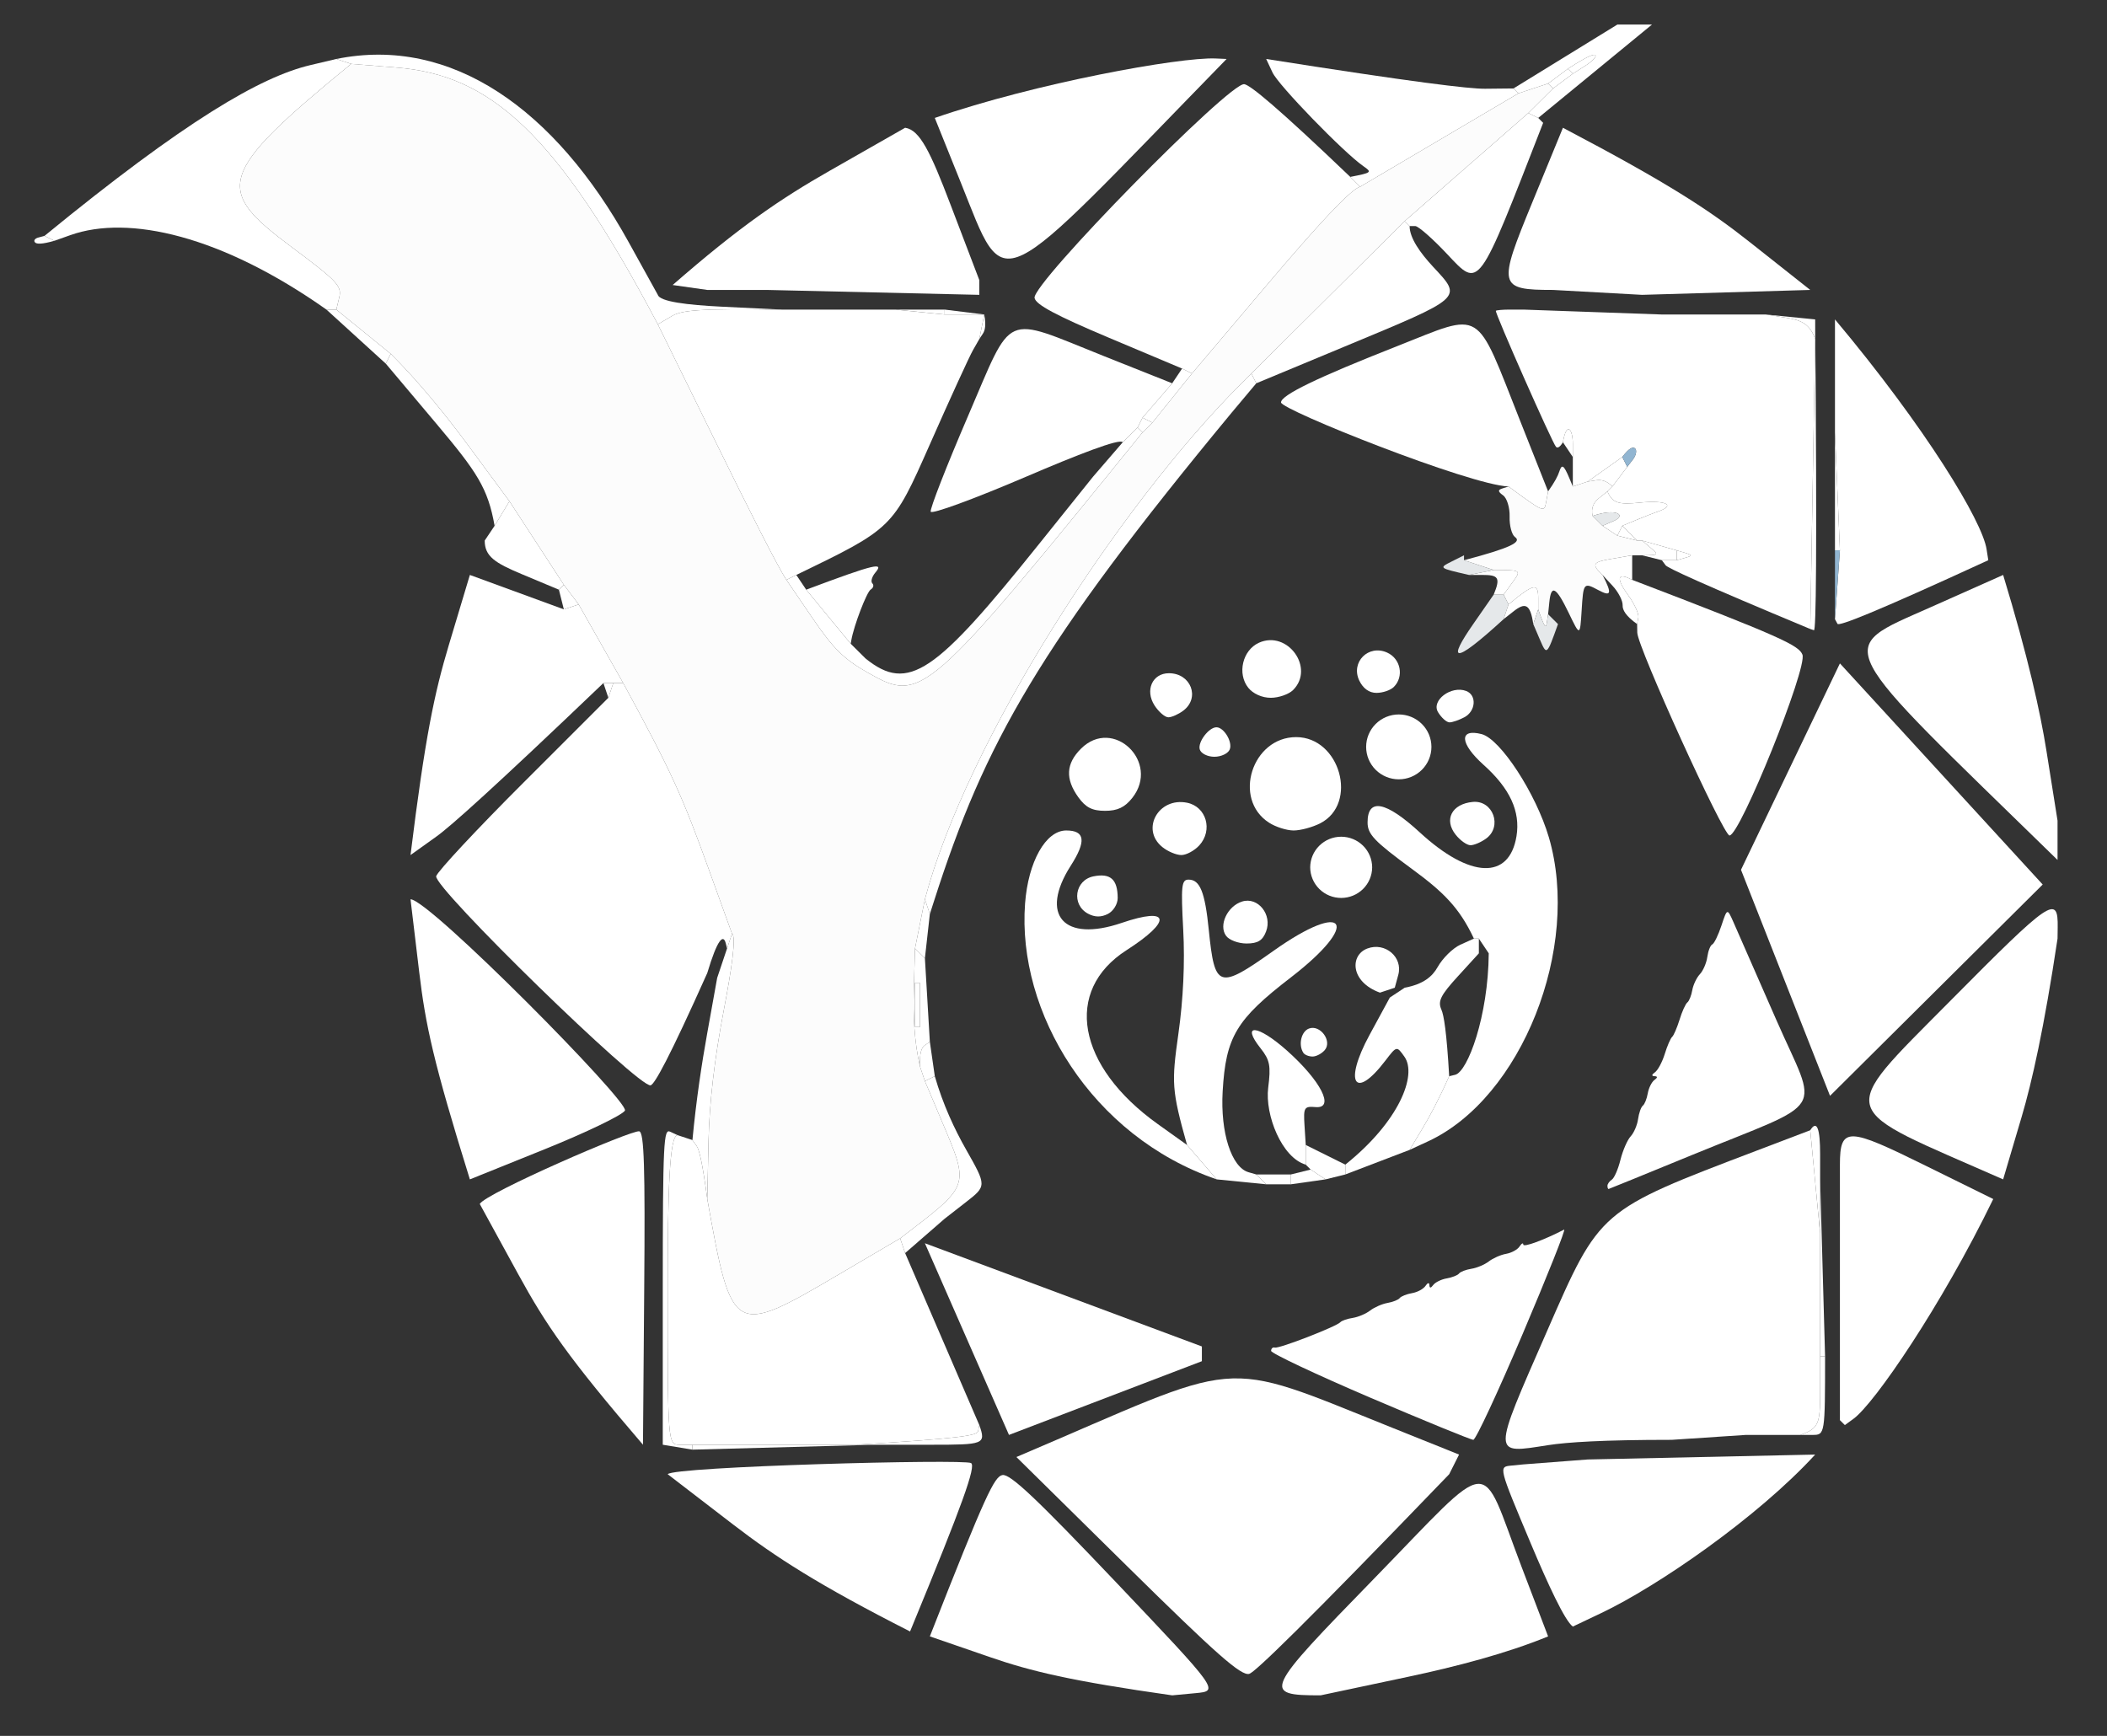 <svg width="1704" height="1404" viewBox="0 0 1704 1404" fill="none" xmlns="http://www.w3.org/2000/svg">
<rect x="0" y="0" width="1704" height="1404" fill="#333333" stroke="none"/>
<g clip-path="url(#clip0_48_385)">
<path d="M572 969.792L573 923.091C573.68 892.089 577.8 856.477 585.32 817.208C591.56 784.657 595.64 757.391 592 755.166L573 702.503C552.2 644.872 543.32 624.681 504 552.463L468 488.87L456 472.972L412 405.405L379 360.691C360.84 336.088 339.24 309.26 316 286.168L272 250.397L274.4 240.381C276.56 231.359 272.64 227.225 235.64 199.642C173.64 153.338 174.28 141.454 284 51.669L321 54.65C395.96 60.691 450 106.757 532 262.321L579.4 358.704C605.44 411.724 628.84 458.227 636 468.998L657 499.8C674.16 524.959 682.48 533.147 702.48 544.435C745.12 568.52 749.12 565.778 924 349.761L932 341.812L964 302.066L1027 227.663C1061.64 186.764 1092.24 152.782 1100 151.033L1228 75.516L1252 67.567L1256 71.542L1236 91.415L1136 178.855L1012 302.066L1003 311.088C904.04 410.293 782.12 598.926 748 727.344L740 767.089L739 801.867C738.44 820.984 739.36 842.447 744 862.479L748 874.402L761.84 907.192C784.4 960.65 784.68 958.146 728 1001.59L679 1030.4C592.84 1081.08 591.92 1080.88 572 969.792Z" fill="#FCFCFC"/>
<path d="M1180 1176.47L1172 1192.37C1053.08 1315.86 1014.8 1352.66 1010.28 1353.85C1003.64 1355.52 984.08 1338.27 912 1267.21L822 1178.46C1009.04 1098.96 982.4 1097.22 1127 1155.2L1180 1176.47Z" fill="white"/>
<path d="M1464 914.148L1472 997.614V1096.98V1125.99C1472 1151.43 1471 1155.32 1456 1160.57H1412L1352 1164.55C1295.96 1164.55 1267.28 1166.49 1252.08 1168.84C1206.4 1175.95 1206.44 1178.81 1251 1076.95C1294.12 978.218 1292.96 979.251 1421 930.523L1464 914.148Z" fill="white"/>
<path d="M1480 886.326L1408 703.497L1488 536.565L1652 715.42L1480 886.326Z" fill="white"/>
<path d="M1344 453.1H1356L1363 451.112C1369.68 449.205 1369.68 449.046 1356 445.15L1328 437.201H1324L1312 425.278L1323 420.707C1329.04 418.163 1337.16 415.023 1341 413.672C1355.68 408.585 1347.08 404.372 1326.36 406.518C1309.84 408.187 1304.16 407.392 1300 397.456L1304 393.481L1316 377.583L1320.64 371.581C1323.16 368.283 1323.96 364.268 1322.36 362.718C1320.76 361.128 1317.76 362.043 1312 369.634L1284 389.507L1272 393.481V369.634V359.022C1272 346.701 1266.92 340.54 1264 357.71C1261.24 362.162 1259.52 362.519 1258.4 361.407C1255.52 358.545 1208.68 252.583 1209.76 251.391C1210.28 250.834 1215.48 250.397 1221.32 250.397H1232L1344 254.372H1428L1445.48 257.154C1457 258.982 1463.8 262.321 1468 274.245L1464 508.743C1375.64 471.899 1348.64 459.379 1347 457.154L1344 453.1Z" fill="white"/>
<path d="M492 564.387L496 552.463H504C543.32 624.681 552.2 644.872 573 702.503L592 755.166L588 767.089L587 763.115C585 755.086 580.24 759.458 572 786.962C541.04 856.159 529.4 876.946 526.2 877.821C517.04 880.325 350.28 717.646 352.76 708.663C353.88 704.729 385.64 670.667 423.4 632.948L492 564.387Z" fill="white"/>
<path d="M636 468.998C628.84 458.227 605.44 411.724 579.4 358.704L532 262.321L543 255.842C551.36 250.914 563.4 249.483 632 250.397H724L764 254.372H796L792 274.244L786.88 283.187C784.04 288.116 768.28 322.535 751.88 359.697C722 427.265 722 427.265 644 465.023L636 468.998Z" fill="white"/>
<path d="M548 918.123L560 922.097L563.52 927.065C565.44 929.808 568.16 940.539 572 969.792C591.92 1080.88 592.84 1081.08 679 1030.4L728 1001.59L732 1013.51L792 1152.62L791 1157.63C790.32 1161.13 775.28 1163.51 692 1168.52H560H550C540 1168.52 540 1168.52 540 1043.32C540 962.518 541.4 918.123 548 918.123Z" fill="white"/>
<path d="M956 298.092L897 273.251C854.08 255.167 837.64 246.383 836.68 240.977C834.6 229.213 994.64 66.137 1006.32 68.084C1011.16 68.879 1032.44 86.089 1092 143.084L1100 151.033C1092.24 152.782 1061.64 186.764 1027 227.663L964 302.066L956 298.092Z" fill="white"/>
<path d="M752 1323.53C797.32 1207.99 804.28 1194.2 810.72 1193.04C816.96 1191.93 838.28 1212.08 902.44 1279.61C986 1367.64 986 1367.64 967 1369.43L948 1371.22C866.2 1359.62 833.8 1351.71 801 1340.42L752 1323.53Z" fill="white"/>
<path d="M388 973.766C392.72 965.022 511 913.671 517 915.022C520.92 915.897 521.8 943.798 521 1042.33L520 1168.52C459.48 1098.05 441.6 1071.7 419 1030.4L388 973.766Z" fill="white"/>
<path d="M756 95.389C837.4 67.21 954.12 46.105 983 47.297L992 47.695C802 242.488 814.8 241.534 777 147.575L756 95.389Z" fill="white"/>
<path d="M1232 1184.42L1284 1180.44L1468 1176.47C1421.12 1227.58 1340.44 1283.07 1295 1304.65L1272 1315.58C1265.6 1310.97 1252.08 1281.91 1237.84 1248.01C1211.96 1186.4 1211.96 1186.4 1222 1185.41L1232 1184.42Z" fill="white"/>
<path d="M540 1192.37C543.84 1186.17 779.76 1179.89 785.32 1183.34C789.48 1185.89 778.4 1216.61 738.04 1314.58L736 1319.55C662.04 1281.99 627.08 1259.3 593 1233.11L540 1192.37Z" fill="white"/>
<path d="M620 234.499H572L544 230.524C598.36 183.068 631.52 160.612 671 138.116L732 103.338C743.84 105.047 752.36 122.535 768.88 165.938L792 226.55V238.473L620 234.499Z" fill="white"/>
<path d="M1252 1323.53C1218.36 1337.4 1176.96 1348.13 1138.28 1356.32L1068 1371.22C1020.32 1371.22 1022.28 1368.12 1111.08 1276.99C1209.72 1175.71 1196.12 1176.87 1230.4 1266.89L1252 1323.53Z" fill="white"/>
<path d="M332 691.573C343.8 595.985 351.32 560.611 363 521.661L380 465.023L456 492.845L468 488.871L504 552.463H496H488C399.4 637.161 364.32 668.481 352.84 676.668L332 691.573Z" fill="white"/>
<path d="M332 727.344C347.04 727.344 509.24 891.493 505.4 898.25C503.36 901.867 474.28 915.857 440.84 929.371L380 953.894C350.44 858.902 344.16 829.212 339 785.969L332 727.344Z" fill="white"/>
<path d="M1328 238.473L1256 234.499C1211.48 234.499 1211.44 231.279 1239.08 164.03L1264 103.338C1349.12 148.092 1382.24 169.833 1415 195.747L1464 234.499L1328 238.473Z" fill="white"/>
<path d="M1620 465.023C1640.16 531.239 1650.04 575.953 1655 607.114L1664 663.751V695.547C1480.68 516.613 1482.24 526.351 1561.36 491.136L1620 465.023Z" fill="white"/>
<path d="M1664 759.14C1653.16 831.517 1643.24 875.356 1635 903.218L1620 953.893C1484.28 893.997 1483.32 904.331 1577.36 809.418C1658.64 727.383 1664.52 723.329 1664.12 750.197L1664 759.14Z" fill="white"/>
<path d="M1028 1092.61C1028 1090.62 1029.36 1089.47 1031 1089.94C1034.32 1090.98 1080.84 1072.97 1084 1069.39C1085.12 1068.16 1089.6 1066.61 1094 1065.94C1098.4 1065.26 1104.76 1062.56 1108.08 1059.97C1111.44 1057.39 1117.72 1054.61 1122.08 1053.85C1126.44 1053.1 1130.92 1051.31 1132 1049.88C1133.12 1048.45 1137.6 1046.66 1142 1045.9C1146.4 1045.15 1151.32 1042.45 1152.92 1039.94C1154.56 1037.44 1155.92 1037.16 1156 1039.35C1156.08 1042.01 1157.12 1042.01 1159.08 1039.35C1160.68 1037.16 1165.6 1034.74 1170 1033.98C1174.4 1033.23 1178.92 1031.44 1180 1030.01C1181.12 1028.58 1185.6 1026.87 1190 1026.19C1194.4 1025.51 1200.76 1022.81 1204.08 1020.23C1207.44 1017.65 1213.72 1014.86 1218.08 1014.11C1222.44 1013.35 1227.32 1010.65 1228.92 1008.15C1230.56 1005.64 1231.92 1004.93 1231.92 1006.6C1232 1009.06 1248.28 1003.1 1264.96 994.513C1266.6 993.679 1251.52 1031.6 1231.48 1078.77C1211.44 1125.95 1193.48 1164.54 1191.52 1164.54C1189.6 1164.54 1152 1149.16 1108 1130.36C1064 1111.52 1028 1094.55 1028 1092.61Z" fill="white"/>
<path d="M1484 500.794L1488 445.15L1484 349.761V262.321V258.346C1557.64 346.184 1603.08 421.502 1606.6 444.157L1608 453.099C1515.04 495.905 1487.16 506.637 1486.04 504.57L1484 500.794Z" fill="white"/>
<path d="M1488 1148.65V1065.18V941.97C1488 910.651 1494.88 912.002 1557.6 942.964L1612 969.792C1570.04 1056.24 1515.84 1135.25 1499 1147.53L1492 1152.62L1488 1148.65Z" fill="white"/>
<path d="M1140 930.046L1150.56 912.439C1156.36 902.781 1163.56 889.387 1172 870.428L1176.8 869.315C1187 866.891 1203.6 821.819 1204 771.064L1196 759.14H1192C1180.12 733.862 1167.04 721.303 1142 702.9C1111.32 680.365 1106 674.8 1106 665.142C1106 645.15 1120.72 647.972 1148.24 673.25C1188.8 710.611 1220.64 711.843 1226.44 676.311C1229.68 656.279 1221.16 637.757 1199.84 618.64C1180.52 601.311 1179.72 588.99 1198.24 593.759C1213.44 597.694 1242.2 641.851 1252.6 677.185C1278.8 766.454 1230.56 888.075 1155 923.091L1140 930.046Z" fill="white"/>
<path d="M1220 393.481C1188.32 392.209 1036 331.478 1036 325.477C1036 319.594 1065 305.524 1129.92 279.968C1200.24 252.265 1192.64 247.615 1229.56 340.818L1252 397.456L1250.4 406.081C1248.84 414.666 1248.76 414.666 1220 393.481Z" fill="white"/>
<path d="M1303.52 954.132C1305.48 952.9 1308.64 945.666 1310.52 938.035C1312.44 930.404 1316.16 921.898 1318.76 919.116C1321.36 916.334 1324.08 910.054 1324.76 905.165C1325.44 900.277 1327.16 895.388 1328.6 894.275C1330.04 893.202 1331.84 888.711 1332.6 884.339C1333.36 879.967 1335.8 875.078 1338 873.488C1340.68 871.54 1340.68 870.507 1338 870.428C1335.6 870.348 1335.72 869.156 1338.32 867.367C1340.68 865.777 1344.28 859.1 1346.32 852.542C1348.32 845.984 1351.04 839.744 1352.32 838.631C1353.56 837.558 1356.28 831.278 1358.32 824.72C1360.32 818.162 1363.16 811.922 1364.6 810.809C1366.04 809.736 1367.84 805.245 1368.6 800.873C1369.36 796.501 1372.16 790.658 1374.76 787.916C1377.36 785.173 1380.08 778.894 1380.76 774.005C1381.44 769.116 1383.24 764.545 1384.76 763.87C1386.32 763.154 1389.64 756.278 1392.2 748.568C1396.88 734.537 1396.88 734.537 1401.88 745.825C1404.64 752.065 1420.2 787.558 1436.48 824.72C1470.68 902.86 1479.64 888.552 1368 934.338C1331.72 949.243 1301.56 961.524 1301 961.644C1300.44 961.763 1300 960.61 1300 959.1C1300 957.59 1301.6 955.364 1303.52 954.132Z" fill="white"/>
<path d="M748 1005.56L972 1089.03V1100.95L816 1160.57L748 1005.56Z" fill="white"/>
<path d="M1324 504.769L1325 499.443C1325.56 496.502 1321.8 488.314 1316.64 481.24C1307.48 468.64 1307.04 462.122 1320 468.998C1440.72 515.103 1454.72 522.018 1457.68 529.451C1461.92 540.103 1407.28 675.635 1398.72 675.754C1393.68 675.794 1324.36 523.37 1324.12 511.724L1324 504.769Z" fill="white"/>
<path d="M44 194.753L36 190.779C149.8 97.615 210.64 62.202 251 52.663L272 47.695L284 51.669C174.28 141.454 173.64 153.338 235.64 199.642C272.64 227.225 276.56 231.359 274.4 240.381L272 250.397H264C179.24 190.54 104 173.489 57 190.143L44 194.753Z" fill="white"/>
<path d="M948 310.016L924 337.837L920 345.787L908 357.71C905.88 354.292 871.2 367.845 829.64 385.651C787.44 403.696 753.44 416.176 752.68 413.831C752 411.526 765.48 376.947 782.68 336.963C819.84 250.715 810.08 255.047 893 288.116L948 310.016Z" fill="white"/>
<path d="M960 926.072L984 953.893C882.6 919.116 822.44 818.56 829 730.841C831.52 696.938 845.721 671.7 862.281 671.7C877.561 671.7 878.68 680.325 865.92 700.237C840.44 740.142 860.32 762.439 907.12 746.461C946.24 733.107 948.32 744.593 911.12 768.48C859.92 801.271 870.88 862.359 936.36 909.18L960 926.072Z" fill="white"/>
<path d="M984 953.893L960 926.072C947.48 881.477 947.44 875.674 953 836.167C956.96 808.147 958.32 778.616 956.92 752.185C955 716.374 955.52 711.446 961.24 711.446C970.48 711.446 974.52 721.501 977.6 752.304C982.4 799.561 985.48 800.555 1029.88 769.077C1088.72 727.344 1101.2 746.461 1043.92 790.579C999.72 824.601 991.36 838.592 988.8 882.749C986.88 915.976 995.92 944.196 1009.8 948.13L1016 949.919L1024 957.868L984 953.893Z" fill="white"/>
<path d="M1100 151.033L1092 143.084C1109.6 139.666 1109.68 139.348 1102.56 134.38C1086.48 123.171 1033.92 68.959 1029.12 58.625L1024 47.695C1143.36 66.534 1188.36 71.9 1201 71.78L1224 71.542L1228 75.516L1100 151.033Z" fill="white"/>
<path d="M1252 496.82L1251 503.457C1250.24 508.624 1249.32 508.147 1244 492.845V484.22C1244 471.661 1241.52 470.985 1220 488.871L1216 480.922L1223.24 470.985C1230.44 461.049 1230.44 461.049 1208 461.049L1184 453.1C1222.36 443.044 1230.8 438.275 1225.24 434.379C1222.64 432.551 1220.64 425.119 1220.88 417.845C1221.08 410.612 1218.72 402.861 1215.6 400.635C1211.36 397.615 1211.2 396.263 1215 395.071L1220 393.481C1248.76 414.666 1248.84 414.666 1250.4 406.081L1252 397.456C1257.48 389.745 1259.92 384.856 1261 381.558C1263.08 375.039 1264.64 375.993 1269.08 386.526L1272 393.481L1284 389.507L1291 388.434C1294.84 387.837 1299.36 388.712 1304 393.481L1300 397.456L1293 403.02C1289.16 406.081 1286.44 410.572 1288 417.329L1296 425.278L1308 433.227L1324 437.201H1328L1335 443.163C1341.68 448.807 1341.68 449.125 1328 449.125H1320L1302.72 452.106C1288.72 454.53 1286.44 456.041 1296 465.023C1304.4 481.08 1302.48 482.511 1292.6 477.265C1280.72 470.945 1280.52 471.184 1279.12 493.839C1277.8 514.705 1277.8 514.705 1268.72 495.826C1258.52 474.681 1254.48 472.376 1253 486.963L1252 496.82Z" fill="#FCFCFC"/>
<path d="M1012 302.066L1136 178.855L1140 182.83C1140 192.527 1148.56 204.531 1159 215.779C1182.8 241.414 1184.4 239.984 1087 280.484L1016 310.015L1012 302.066Z" fill="white"/>
<path d="M1088 949.919V941.97C1131.32 907.351 1146.4 869.553 1135.76 854.609C1129.56 845.865 1129.56 845.865 1120.36 857.908C1095.52 890.499 1086.52 875.793 1107.6 837.041L1124 806.835L1136 798.886C1151.32 795.984 1158.4 789.784 1162.68 782.153C1166.72 774.959 1174.96 766.851 1181 764.108L1192 759.14H1196V771.064L1179 789.704C1165.04 804.967 1162.68 809.816 1165.68 816.533C1167.72 821.024 1169.96 835.014 1172 870.428C1163.56 889.386 1156.36 902.781 1150.56 912.439L1140 930.046L1088 949.919Z" fill="white"/>
<path d="M1140 182.83L1136 178.855L1236 91.415L1244 95.389L1248 99.364C1194.96 235.453 1196.92 233.823 1170.28 205.445C1158.6 193.004 1147 182.83 1144.52 182.83H1140Z" fill="white"/>
<path d="M752 739.268L748 727.344C782.12 598.926 904.04 410.294 1003 311.089L1012 302.066L1016 310.016L996 333.863C840.44 521.939 796.44 600.595 755.52 728.338L752 739.268Z" fill="white"/>
<path d="M1048.24 596.184C1083.72 596.184 1098.76 649.92 1067.72 665.897C1061.48 669.077 1051.8 671.7 1046.2 671.7C1040.6 671.7 1031.56 668.838 1026.16 665.301C996.68 646.144 1012.6 596.184 1048.24 596.184Z" fill="white"/>
<path d="M284 51.669L272 47.695C365.32 28.696 449.24 88.792 508.36 195.747L532 238.473C533.56 243.998 556.04 246.661 583 248.012L632 250.397C563.4 249.483 551.36 250.914 543 255.842L532 262.321C450 106.757 395.96 60.691 321 54.65L284 51.669Z" fill="white"/>
<path d="M636 468.998L644 465.023L652 476.947L688 520.667L700 532.591C734.72 560.611 756.48 544.514 840.16 440.182L884 385.532L908 357.71L920 345.786L924 349.761C749.12 565.778 745.12 568.52 702.48 544.435C682.48 533.147 674.16 524.959 657 499.8L636 468.998Z" fill="white"/>
<path d="M1056 926.072V941.97C1036.76 936.485 1022.84 901.867 1025.64 879.688C1027.88 862.041 1027 857.391 1019.52 847.932C1003.24 827.423 1017.08 828.615 1040.8 849.72C1068.32 874.283 1079.76 896.739 1064 895.428C1054.72 894.633 1054.08 895.706 1055 910.332L1056 926.072Z" fill="white"/>
<path d="M874.28 605.484C900.28 579.649 938.56 616.454 915.72 645.349C909.64 653.02 903.76 655.802 893.72 655.802C883.32 655.802 878.08 653.139 872.12 644.872C861.4 629.967 862.04 617.646 874.28 605.484Z" fill="white"/>
<path d="M392 437.201L400 425.278L412 405.405L456 472.972L452 476.947L422 464.387C400.08 455.246 392 449.88 392 437.201Z" fill="white"/>
<path d="M1236 91.415L1256 71.542L1272 59.618L1282.16 53.14C1287.72 49.602 1291.36 45.747 1290.24 44.594C1289.08 43.482 1283.6 45.509 1268 55.644L1252 67.567L1228 75.517L1224 71.542L1308 19.873H1336L1244 95.389L1236 91.415Z" fill="white"/>
<path d="M1018.12 519.872C1041.28 509.419 1063.6 540.341 1045.72 558.147C1042.24 561.565 1034.16 564.387 1027.72 564.387C1020.68 564.387 1013.4 561.128 1009.52 556.279C1000.4 544.832 1004.88 525.874 1018.12 519.872Z" fill="white"/>
<path d="M1104.84 604.093C1104.84 597.135 1107.62 590.463 1112.57 585.543C1117.52 580.623 1124.24 577.859 1131.24 577.859C1138.24 577.859 1144.96 580.623 1149.91 585.543C1154.86 590.463 1157.64 597.135 1157.64 604.093C1157.64 611.051 1154.86 617.723 1149.91 622.643C1144.96 627.563 1138.24 630.327 1131.24 630.327C1124.24 630.327 1117.52 627.563 1112.57 622.643C1107.62 617.723 1104.84 611.051 1104.84 604.093Z" fill="white"/>
<path d="M560 922.097C563.04 889.744 567.52 860.253 571.96 835.651L580 790.937L592 755.166C595.64 757.392 591.56 784.657 585.32 817.209C577.8 856.477 573.68 892.089 573 923.091L572 969.792C568.16 940.539 565.44 929.808 563.52 927.065L560 922.097Z" fill="white"/>
<path d="M652 476.947C709.12 455.484 714.96 454.729 707.92 463.115C705.12 466.454 704.04 470.349 705.48 471.819C706.92 473.25 706.36 475.516 704.16 476.827C700.96 478.815 690.56 505.921 688.52 517.686L688 520.667L652 476.947Z" fill="white"/>
<path d="M728 1001.59C784.68 958.146 784.4 960.65 761.84 907.192L748 874.402L756 870.428C762.64 893.52 772.08 913.512 781.28 929.728C798 959.219 798 959.219 781 972.455L764 985.69L732 1013.51L728 1001.59Z" fill="white"/>
<path d="M1059.6 701.509C1059.64 694.93 1062.29 688.632 1066.99 683.993C1071.68 679.353 1078.04 676.749 1084.66 676.749C1091.28 676.749 1097.63 679.353 1102.33 683.993C1107.03 688.632 1109.68 694.93 1109.72 701.509C1109.68 708.089 1107.03 714.387 1102.33 719.026C1097.63 723.665 1091.28 726.27 1084.66 726.27C1078.04 726.27 1071.68 723.665 1066.99 719.026C1062.29 714.387 1059.64 708.089 1059.6 701.509Z" fill="white"/>
<path d="M400 425.278C394.6 394.872 385.8 381.756 353 342.806L312 294.117L316 286.168C339.24 309.26 360.84 336.089 379 360.691L412 405.405L400 425.278Z" fill="white"/>
<path d="M959.96 649.244C975.6 652.344 981.12 671.422 969.92 683.743C965.96 688.035 959.44 691.573 955.4 691.573C951.32 691.573 944.4 688.671 940 685.094C922.32 670.786 936.88 644.633 959.96 649.244Z" fill="white"/>
<path d="M536 1168.52V1045.31C536 921.342 536.8 912.916 542 915.34L548 918.122C541.4 918.122 540 962.518 540 1043.32C540 1168.52 540 1168.52 550 1168.52H560V1172.49L536 1168.52Z" fill="white"/>
<path d="M1128 798.886L1116 802.86C1091.84 794.077 1091.68 772.495 1105.8 767.169C1120.16 761.724 1134.76 774.164 1130.84 788.472L1128 798.886Z" fill="white"/>
<path d="M1004.52 729.172C1017.36 725.118 1029.12 739.824 1023.92 753.377C1021.12 760.73 1017.24 763.115 1008.08 763.115C1001.44 763.115 993.96 760.293 991.52 756.835C985.4 748.33 992.64 732.908 1004.52 729.172Z" fill="white"/>
<path d="M1191.04 648.608C1207.44 647.018 1215.28 668.52 1201.84 678.258C1197.8 681.199 1192.12 683.624 1189.24 683.624C1186.36 683.624 1180.96 679.808 1177.28 675.158C1167.52 662.956 1174.12 650.198 1191.04 648.608Z" fill="white"/>
<path d="M1464 508.743L1468 274.244V258.346C1469.56 453.934 1468.64 510.293 1467 509.737L1464 508.743Z" fill="white"/>
<path d="M1121.84 527.821C1132.84 532.789 1135.64 547.257 1127.2 555.643C1124.56 558.266 1118.28 560.412 1113.2 560.412C1107.28 560.412 1102.32 556.835 1099.24 550.357C1092.24 535.492 1106.76 520.985 1121.84 527.821Z" fill="white"/>
<path d="M945.36 544.514C963.12 544.514 970.76 564.347 957 574.761C953.16 577.662 947.76 580.087 945 580.166C942.24 580.246 937.2 575.913 933.72 570.587C925.8 558.306 931.96 544.514 945.36 544.514Z" fill="white"/>
<path d="M884.4 708.783C898.08 706.08 903.84 711.207 903.92 726.271C903.96 731.159 900.44 736.923 896 739.188C890.52 741.97 885.48 741.931 880 739.029C866.24 731.756 869.16 711.803 884.4 708.783Z" fill="white"/>
<path d="M1296 425.278L1305 421.383C1315.92 416.693 1307.12 410.651 1288 417.329C1286.44 410.572 1289.16 406.081 1293 403.02L1300 397.456C1304.16 407.392 1309.84 408.187 1326.36 406.518C1347.08 404.372 1355.68 408.585 1341 413.672C1337.16 415.023 1329.04 418.163 1323 420.707L1312 425.278L1308 433.227L1296 425.278Z" fill="white"/>
<path d="M740 767.089L748 775.038L752 842.606L747.72 845.587C745.36 847.216 743.56 851.708 744 862.479C739.36 842.447 738.44 820.984 739 801.867L740 767.089ZM740 794.911V830.682H744V794.911H740Z" fill="white"/>
<path d="M1208 480.921H1216L1220 488.87L1216 500.794C1173.84 539.387 1171.04 534.101 1191.4 504.808L1208 480.921Z" fill="#E5E8EA"/>
<path d="M1296 465.023C1286.44 456.041 1288.72 454.53 1302.72 452.106L1320 449.125V468.998C1307.04 462.122 1307.48 468.64 1316.64 481.239C1321.8 488.314 1325.56 496.502 1325 499.443L1324 504.769C1314.72 498.171 1312.12 493.282 1312.28 489.586C1312.44 485.929 1308.84 478.894 1304.28 473.966L1296 465.023Z" fill="white"/>
<path d="M1185.72 558.862C1194.48 562.201 1193.56 575.198 1184.28 580.126C1180 582.392 1174.6 584.26 1172.28 584.26C1169.92 584.26 1165.76 580.563 1163 576.032C1157.28 566.573 1173.6 554.252 1185.72 558.862Z" fill="white"/>
<path d="M264 250.397H272L316 286.168L312 294.117L264 250.397Z" fill="white"/>
<path d="M560 1172.49V1168.52H692H708L560 1172.49Z" fill="white"/>
<path d="M1472 1096.98V997.614V953.894L1476 1096.98H1472Z" fill="white"/>
<path d="M983.8 588.234C989.8 588.234 996.92 599.999 994.56 606.08C993.28 609.379 987.68 612.082 982.12 612.082C976.56 612.082 971.24 609.419 970.28 606.12C968.56 600.198 977.6 588.234 983.8 588.234Z" fill="white"/>
<path d="M692 1168.52C775.28 1163.51 790.32 1161.13 791 1157.63L792 1152.62C797.52 1168.2 795.88 1168.52 752.8 1168.52H708H692Z" fill="white"/>
<path d="M1072 953.894L1060 945.945L1056 941.97V926.072L1088 941.97V949.919L1072 953.894Z" fill="white"/>
<path d="M932 341.812L924 337.837L948 310.015L956 298.092L964 302.066L932 341.812Z" fill="white"/>
<path d="M1058.56 831.914C1067.6 828.457 1077.56 841.891 1071.44 849.244C1069 852.145 1064.56 854.53 1061.52 854.53C1058.48 854.53 1055.12 853.178 1054.08 851.549C1049.84 845.07 1052.36 834.259 1058.56 831.914Z" fill="white"/>
<path d="M740 767.09L748 727.344L752 739.268L748 775.039L740 767.09Z" fill="white"/>
<path d="M1240 504.769C1237.6 488.115 1233.32 487.161 1224 494.514L1216 500.794L1220 488.87C1241.52 470.985 1244 471.661 1244 484.22V492.845L1240 504.769Z" fill="white"/>
<path d="M1484 445.15V357.71V349.761L1488 445.15H1484Z" fill="white"/>
<path d="M1464 914.148C1469.6 905.165 1472 913.711 1472 933.345V953.894V997.614L1464 914.148Z" fill="white"/>
<path d="M1240 504.769L1244 492.845C1249.32 508.147 1250.24 508.624 1251 503.457L1252 496.82L1260 504.769C1250.92 530.166 1250.92 530.166 1245.44 517.487L1240 504.769Z" fill="#E5E8EA"/>
<path d="M1208 480.921C1213.84 466.891 1211.6 465.023 1198.68 465.023H1188L1208 461.048C1230.44 461.048 1230.44 461.048 1223.24 470.985L1216 480.921H1208Z" fill="white"/>
<path d="M1456 1160.57C1471 1155.32 1472 1151.43 1472 1125.99V1096.98H1476C1476 1160.05 1475.84 1160.57 1466 1160.57H1456Z" fill="white"/>
<path d="M1284 389.507L1312 369.634L1316 377.583L1304 393.481C1299.36 388.712 1294.84 387.837 1291 388.433L1284 389.507Z" fill="white"/>
<path d="M744 862.479C743.56 851.708 745.36 847.216 747.72 845.587L752 842.606L756 870.428L748 874.402L744 862.479Z" fill="white"/>
<path d="M1328 449.125C1341.68 449.125 1341.68 448.807 1335 443.163L1328 437.201L1356 445.15V453.099H1344L1328 449.125Z" fill="white"/>
<path d="M1184 449.125V453.1L1208 461.049L1188 465.023C1163.56 459.419 1163.56 459.419 1173.8 454.252L1184 449.125Z" fill="#E5E8EA"/>
<path d="M1484 500.794V445.15H1488L1484 500.794Z" fill="#91B5D1"/>
<path d="M1428 254.372L1468 258.346V274.244C1463.8 262.321 1457 258.982 1445.48 257.154L1428 254.372Z" fill="white"/>
<path d="M1044 957.868V949.919L1060 945.944L1072 953.893L1044 957.868Z" fill="white"/>
<path d="M456 492.845L452 476.947L456 472.972L468 488.87L456 492.845Z" fill="white"/>
<path d="M1296 425.277L1288 417.328C1307.12 410.651 1315.92 416.692 1305 421.382L1296 425.277Z" fill="#E5E8EA"/>
<path d="M1024 957.868L1016 949.919H1044V957.868H1024Z" fill="white"/>
<path d="M1256 71.542L1252 67.567L1268 55.644L1272 59.618L1256 71.542Z" fill="white"/>
<path d="M724 250.397H764V254.372L724 250.397Z" fill="white"/>
<path d="M740 794.911H744V830.682H740V794.911Z" fill="white"/>
<path d="M1264 357.71C1266.92 340.54 1272 346.701 1272 359.022V369.634L1264 357.71Z" fill="white"/>
<path d="M1272 59.618L1268 55.644C1283.6 45.509 1289.08 43.482 1290.24 44.594C1291.36 45.747 1287.72 49.602 1282.16 53.14L1272 59.618Z" fill="white"/>
<path d="M764 254.372V250.397L796 254.372H764Z" fill="white"/>
<path d="M1316 377.583L1312 369.634C1317.76 362.042 1320.76 361.128 1322.36 362.718C1323.96 364.268 1323.16 368.282 1320.64 371.581L1316 377.583Z" fill="#91B5D1"/>
<path d="M920 345.786L924 337.837L932 341.812L924 349.761L920 345.786Z" fill="white"/>
<path d="M1356 453.1V445.15C1369.68 449.045 1369.68 449.204 1363 451.112L1356 453.1Z" fill="white"/>
<path d="M1308 433.227L1312 425.278L1324 437.201L1308 433.227Z" fill="white"/>
<path d="M792 274.244L796 254.372C797.56 262.678 796.64 267.17 795 269.674L792 274.244Z" fill="white"/>
<path d="M36 190.779L44 194.753C33.56 197.734 29.52 197.456 28.28 196.025C27 194.594 28.24 192.846 31 192.13L36 190.779Z" fill="white"/>
<path d="M492 564.387L488 552.463H496L492 564.387Z" fill="white"/>
</g>
<defs>
<clipPath id="clip0_48_385">
<rect width="1704" height="1403.02" fill="white"/>
</clipPath>
</defs>
</svg>
